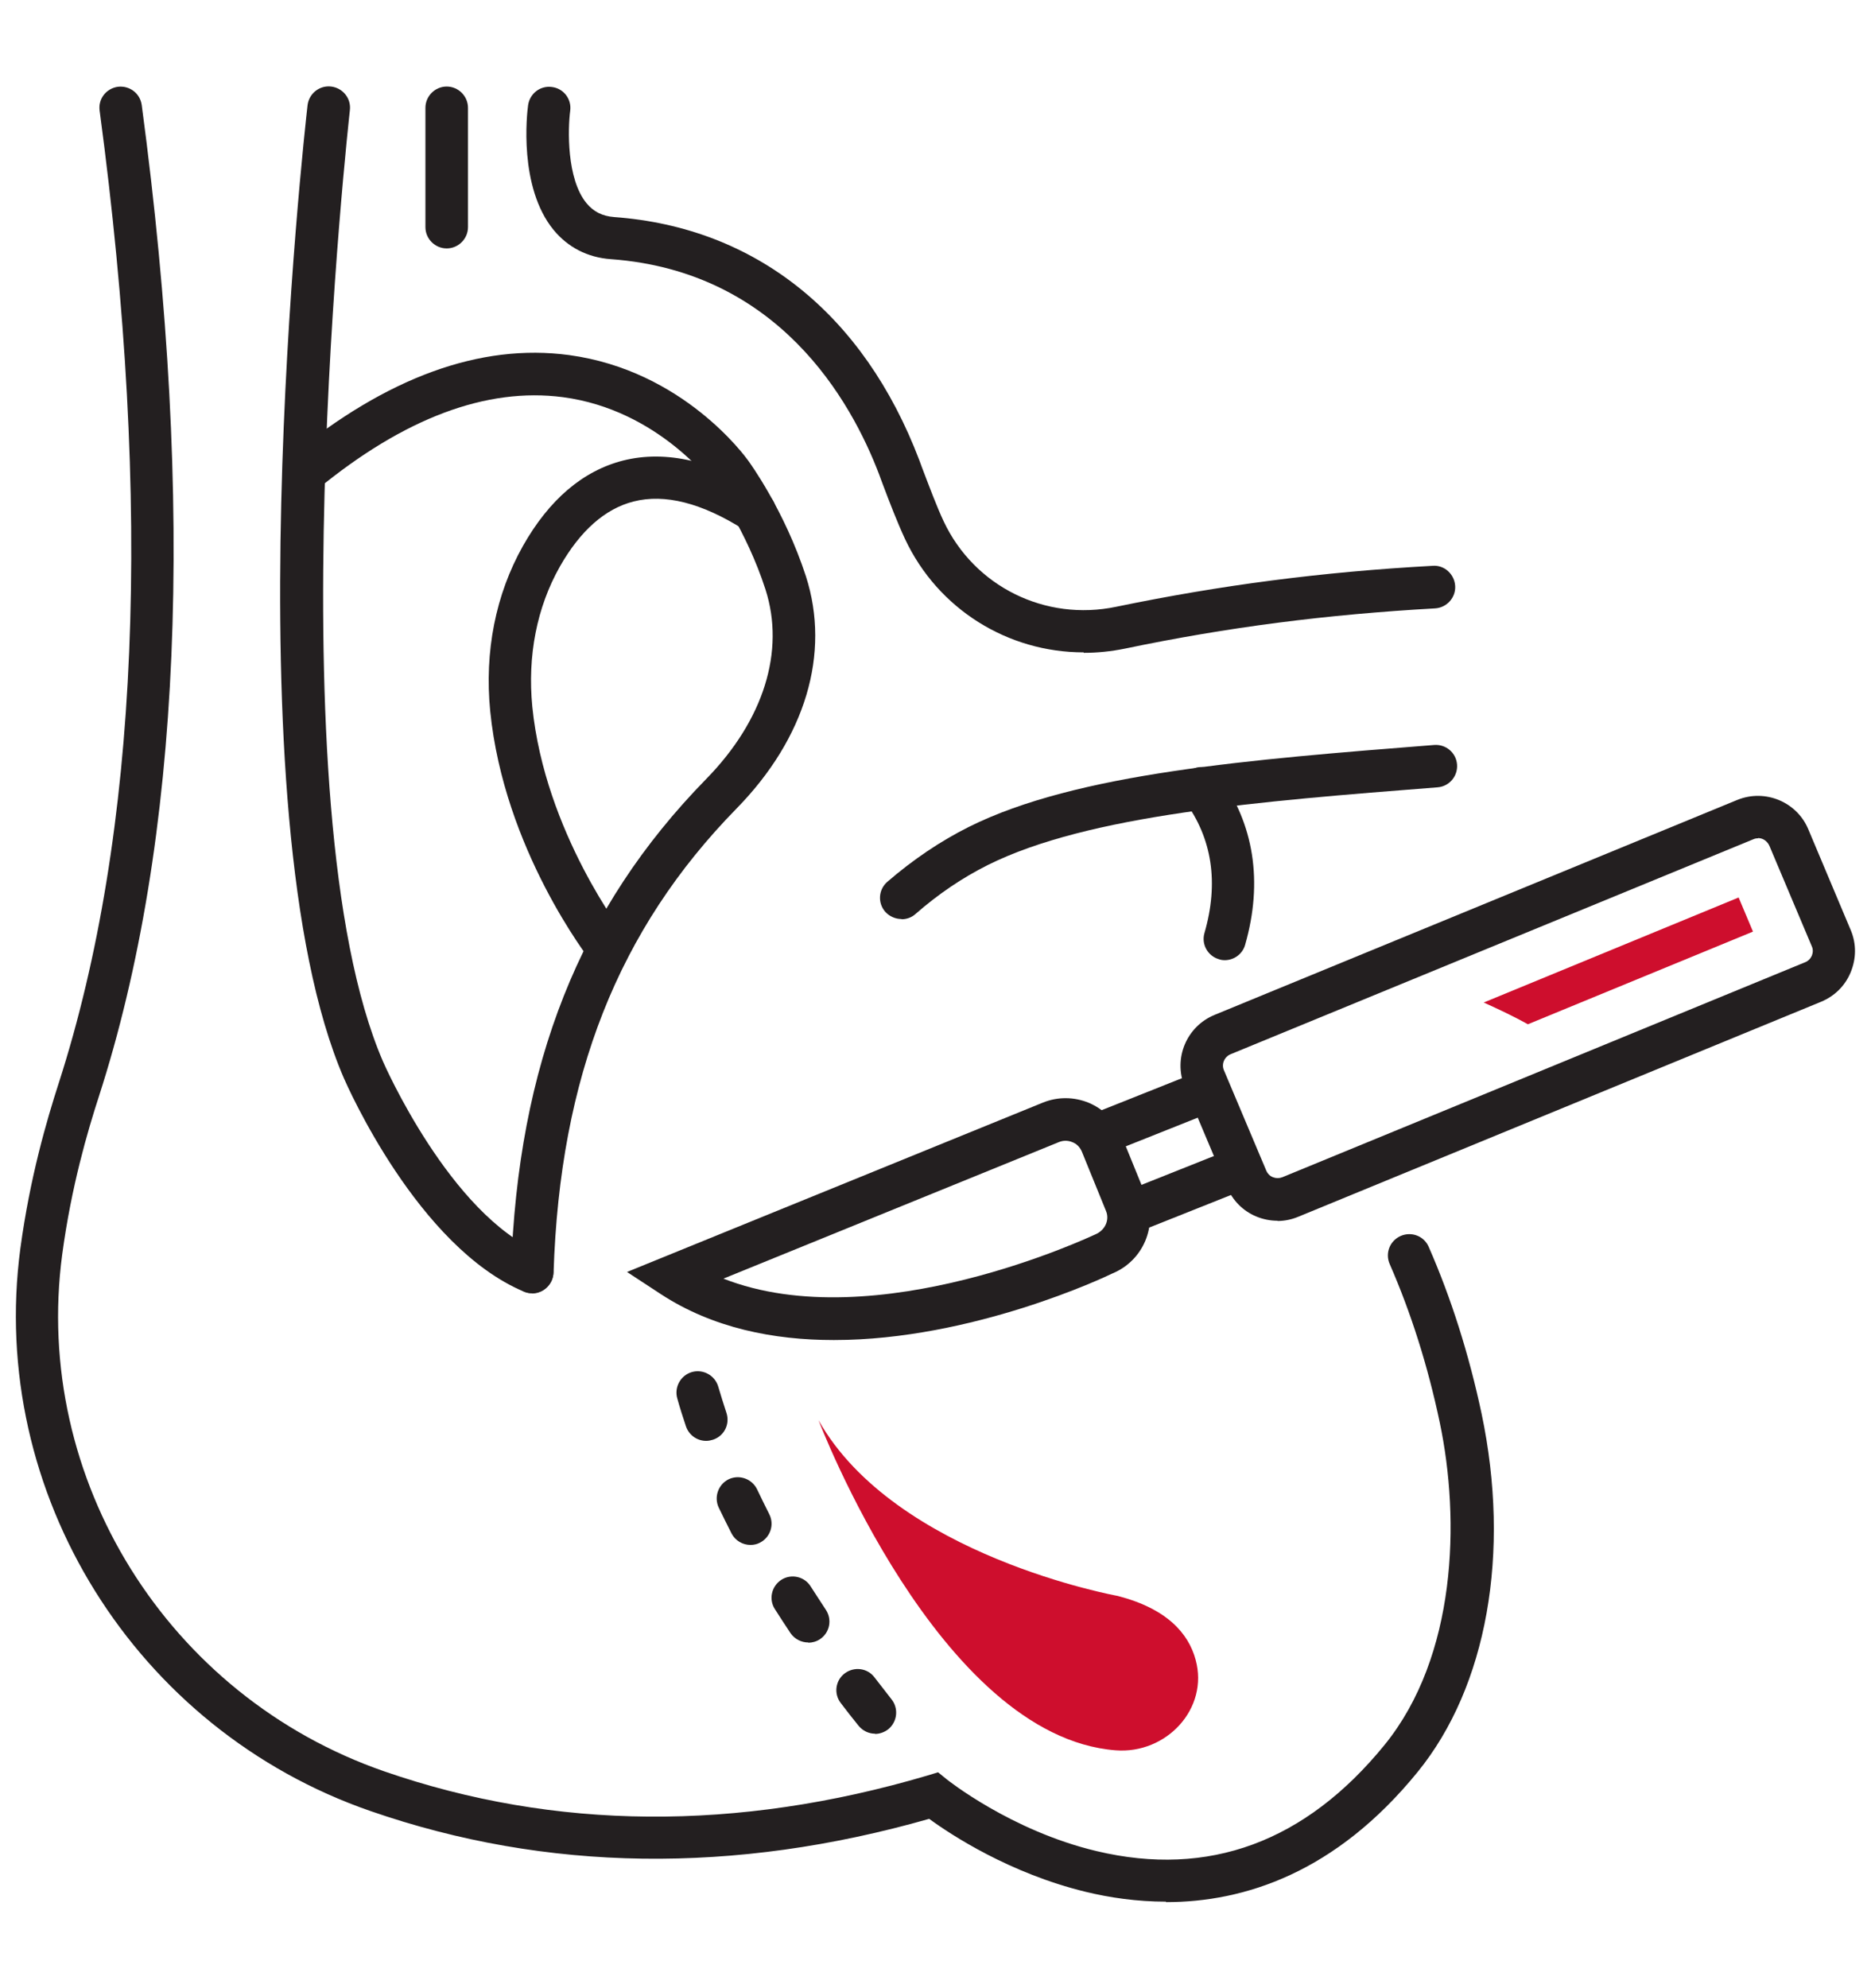 <?xml version="1.0" encoding="UTF-8"?><svg id="Layer_1" xmlns="http://www.w3.org/2000/svg" viewBox="0 0 80 85"><defs><style>.cls-1{fill:#ce0e2d;}.cls-2{fill:#231f20;}</style></defs><path class="cls-2" d="m54.63,52.19c-.31,0-.62-.06-.91-.18-.58-.24-1.02-.69-1.26-1.27l-1.81-4.29c-.49-1.21.09-2.57,1.28-3.06l22.35-9.19c1.2-.49,2.57.09,3.05,1.28l1.81,4.3c.24.58.23,1.21-.01,1.79-.24.58-.69,1.02-1.27,1.26l-22.35,9.19c-.29.12-.59.18-.89.18Zm20.54-16.35c-.07,0-.13.01-.2.04l-22.35,9.19c-.27.11-.4.42-.29.68l1.81,4.29c.06.14.16.24.29.29.13.05.27.05.4,0l22.35-9.19c.13-.05.23-.15.29-.28.05-.13.06-.27,0-.4l-1.81-4.29c-.09-.21-.28-.34-.49-.34Z"/><path class="cls-2" d="m35.65,57.29c-2.57,0-5.17-.51-7.39-1.96l-1.45-.95,17.78-7.24c.64-.26,1.34-.25,1.97.01.63.27,1.13.77,1.39,1.4l1.03,2.53c.54,1.32-.1,2.82-1.41,3.36-.3.15-6,2.85-11.91,2.85Zm-4.73-2.63c6.53,2.57,15.8-1.84,15.9-1.88.44-.18.63-.63.47-1.01l-1.03-2.53c-.08-.19-.22-.34-.41-.41-.19-.08-.39-.08-.58,0l-14.35,5.84Z"/><path class="cls-2" d="m48.3,52.74c-.36,0-.7-.22-.84-.57-.19-.47.04-.99.51-1.18l4.67-1.86c.47-.19.99.04,1.18.51.19.47-.04.99-.51,1.18l-4.67,1.86c-.11.04-.22.06-.33.06Z"/><path class="cls-2" d="m46.94,49.41c-.36,0-.7-.22-.84-.57-.19-.47.04-.99.51-1.18l4.67-1.86c.47-.19.99.04,1.18.51.19.47-.04.99-.51,1.18l-4.67,1.86c-.11.04-.22.06-.33.06Z"/><path class="cls-2" d="m52.37,41.05c-.08,0-.17-.01-.25-.04-.48-.14-.76-.64-.62-1.12.62-2.15.33-4.05-.85-5.65-.3-.4-.21-.97.19-1.27.4-.3.97-.21,1.27.19,1.51,2.05,1.9,4.54,1.13,7.23-.11.4-.48.66-.87.66Z"/><path class="cls-2" d="m49.85,81.3c-1.24,0-2.4-.17-3.43-.42-3.25-.79-5.76-2.44-6.69-3.12-8.34,2.38-16.37,2.27-23.88-.33C5.78,73.95-.52,63.83.87,53.38c.41-3.04,1.13-5.49,1.64-7.07,3.43-10.65,4.02-24.64,1.75-41.58-.07-.5.28-.95.78-1.02.5-.06.95.28,1.02.78,2.3,17.21,1.69,31.47-1.83,42.38-.49,1.51-1.18,3.86-1.57,6.76-1.28,9.6,4.51,18.89,13.77,22.1,7.28,2.52,15.09,2.58,23.22.18l.46-.14.37.3s2.74,2.2,6.41,3.07c4.79,1.14,8.93-.39,12.31-4.54,3.08-3.79,3.24-9.61,2.36-13.79-.51-2.42-1.23-4.69-2.14-6.77-.2-.46,0-.99.47-1.2.46-.2,1,0,1.2.47.96,2.19,1.72,4.59,2.26,7.13,1.25,5.95.23,11.67-2.73,15.31-3.51,4.32-7.42,5.57-10.76,5.57Z"/><path class="cls-2" d="m22.75,55.29c-.12,0-.24-.02-.35-.07-4.54-1.91-7.56-8.82-7.69-9.11-4.94-11.39-1.7-40.38-1.56-41.61.06-.5.51-.86,1.01-.8.5.06.86.51.8,1.01-.03.3-3.33,29.73,1.42,40.68.03.07,2.86,6.54,6.72,8.16.46.19.68.73.49,1.19-.15.35-.48.56-.84.56Z"/><path class="cls-2" d="m22.76,55.29s-.02,0-.03,0c-.5-.02-.89-.44-.88-.94.29-8.85,2.95-15.53,8.34-21.04,2.46-2.51,3.39-5.47,2.54-8.11-.82-2.54-2.2-4.43-2.21-4.44-.03-.05-2.36-3.24-6.45-3.78-3.27-.43-6.8.9-10.5,3.94-.39.32-.96.26-1.28-.12-.32-.39-.26-.96.12-1.28,4.12-3.39,8.13-4.85,11.92-4.34,4.89.66,7.55,4.36,7.66,4.51.05.07,1.55,2.12,2.47,4.95,1.06,3.3-.02,6.92-2.97,9.93-5.06,5.17-7.55,11.47-7.82,19.83-.02.49-.42.88-.91.88Z"/><path class="cls-2" d="m26.01,41.49c-.27,0-.54-.12-.71-.35-.15-.19-3.75-4.84-4.34-10.74-.25-2.54.23-4.98,1.4-7.06,1.12-1.98,2.56-3.21,4.28-3.65,1.83-.46,3.89.01,6.12,1.41.42.27.55.83.28,1.25-.27.42-.83.55-1.25.28-1.79-1.13-3.37-1.53-4.7-1.19-1.22.31-2.28,1.25-3.15,2.78-.99,1.75-1.39,3.82-1.18,5.99.54,5.38,3.93,9.76,3.96,9.8.31.39.24.97-.15,1.27-.17.13-.36.19-.56.19Z"/><path class="cls-2" d="m38.54,39.29c-.25,0-.51-.11-.69-.31-.33-.38-.29-.95.09-1.28,1.1-.95,2.27-1.74,3.49-2.35,4.61-2.3,12.03-2.88,19.89-3.5.5-.04.94.33.98.83.04.5-.33.94-.83.98-7.68.6-14.93,1.18-19.23,3.32-1.08.54-2.12,1.24-3.1,2.1-.17.15-.38.22-.59.22Z"/><path class="cls-2" d="m37.42,74.12c-.27,0-.53-.12-.71-.34-.26-.32-.51-.64-.76-.97-.31-.4-.23-.97.17-1.27.4-.3.97-.23,1.27.17.24.31.49.63.73.94.31.39.25.96-.14,1.28-.17.13-.37.2-.57.2Zm-2.86-3.9c-.29,0-.58-.14-.76-.4-.23-.34-.45-.69-.67-1.03-.27-.42-.14-.98.28-1.25.42-.27.99-.14,1.25.28.21.33.43.66.65,1,.28.42.17.98-.25,1.26-.15.1-.33.15-.5.15Zm-2.47-4.17c-.33,0-.65-.18-.81-.49-.19-.37-.37-.74-.55-1.11-.21-.45-.02-.99.43-1.21.45-.21.99-.02,1.21.43.17.35.34.71.52,1.06.23.45.05.99-.39,1.22-.13.07-.27.1-.41.1Zm-1.9-4.45c-.38,0-.73-.24-.86-.62-.13-.39-.26-.79-.37-1.19-.14-.48.14-.99.62-1.13.48-.14.99.14,1.13.62.11.38.23.75.35,1.12.16.48-.09.99-.57,1.15-.1.03-.19.05-.29.05Z"/><path class="cls-2" d="m46.33,27.89c-3.23,0-6.22-1.84-7.63-4.84-.33-.71-.64-1.51-.99-2.44l-.11-.3c-1.22-3.22-4.34-8.71-11.48-9.23-1-.07-1.84-.51-2.45-1.25-1.5-1.83-1.14-4.98-1.09-5.33.07-.5.52-.85,1.02-.78.5.06.85.52.78,1.02-.1.75-.16,2.91.7,3.95.3.36.67.55,1.18.59,6.04.44,10.67,4.14,13.05,10.4l.11.3c.34.89.63,1.67.93,2.31,1.31,2.78,4.34,4.29,7.38,3.65,4.5-.93,8.79-1.49,13.53-1.75.5-.04.93.36.96.86.03.5-.36.93-.86.96-4.64.26-8.85.8-13.26,1.72-.59.12-1.18.18-1.76.18Z"/><path class="cls-2" d="m19.1,10.62c-.5,0-.91-.41-.91-.91v-5.1c0-.5.41-.91.91-.91s.91.41.91.91v5.1c0,.5-.41.91-.91.91Z"/><path class="cls-1" d="m35,60.72s5.14,13.52,12.7,14.11c2.17.17,4-1.78,3.42-3.88-.3-1.1-1.2-2.17-3.33-2.72,0,0-9.52-1.71-12.79-7.51Z"/><path class="cls-1" d="m74.95,39.82l-.61-1.45-10.9,4.49c.62.28,1.26.58,1.89.93l9.62-3.96Z"/></svg>
